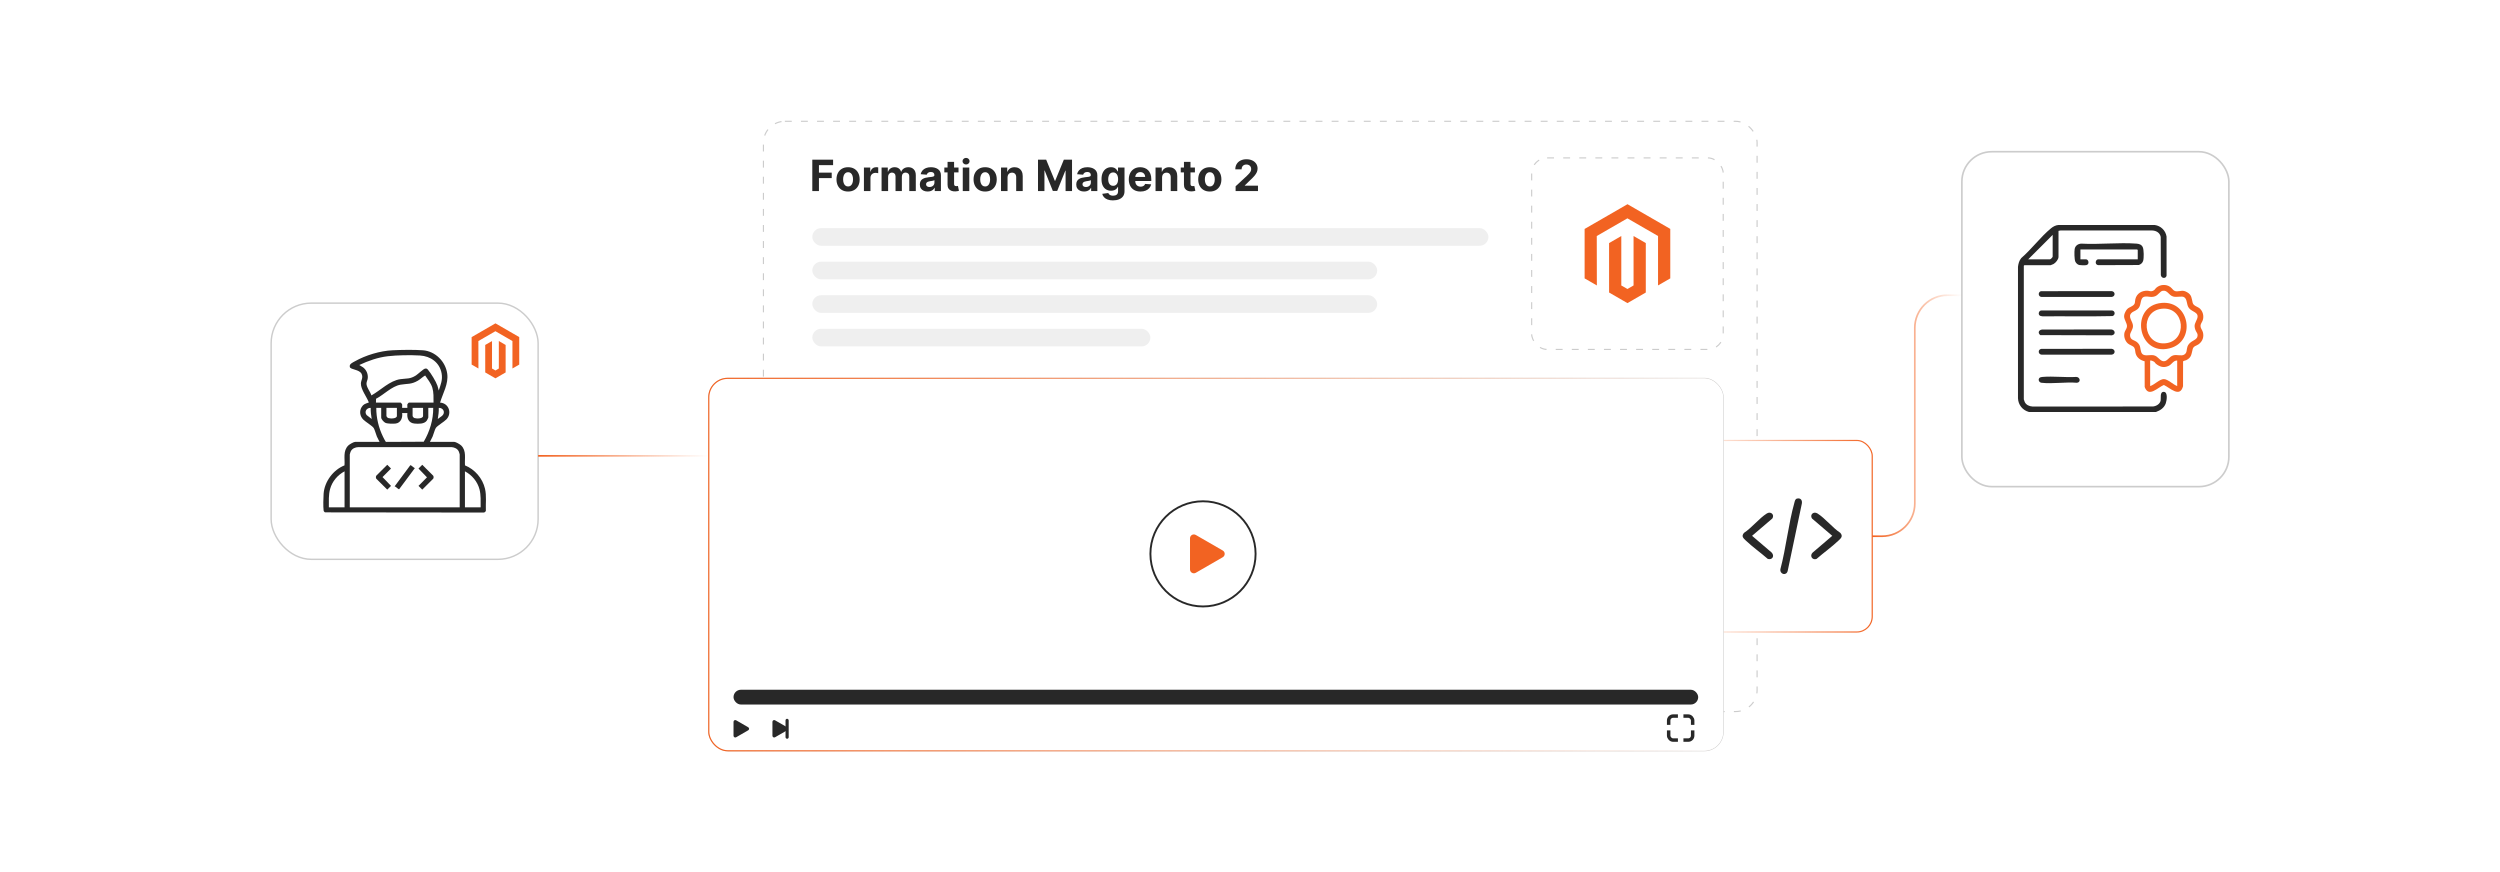 <?xml version="1.0" encoding="UTF-8"?><svg id="a" xmlns="http://www.w3.org/2000/svg" xmlns:xlink="http://www.w3.org/1999/xlink" viewBox="0 0 860 300"><defs><linearGradient id="b" x1="577.947" y1="184.462" x2="644.247" y2="184.462" gradientUnits="userSpaceOnUse"><stop offset="0" stop-color="#f26322" stop-opacity="0"/><stop offset=".14" stop-color="#f26322" stop-opacity=".115"/><stop offset=".442" stop-color="#f26322" stop-opacity=".408"/><stop offset=".879" stop-color="#f26322" stop-opacity=".873"/><stop offset=".994" stop-color="#f26322"/></linearGradient><filter id="c" x="231.192" y="117.433" width="374.4" height="153.6" filterUnits="userSpaceOnUse"><feOffset dx="0" dy="0"/><feGaussianBlur result="d" stdDeviation="4.136"/><feFlood flood-color="#939393" flood-opacity=".3"/><feComposite in2="d" operator="in"/><feComposite in="SourceGraphic"/></filter><linearGradient id="e" x1="243.62" y1="194.206" x2="592.991" y2="194.206" gradientUnits="userSpaceOnUse"><stop offset=".006" stop-color="#f26322"/><stop offset=".121" stop-color="#f26322" stop-opacity=".873"/><stop offset=".558" stop-color="#f26322" stop-opacity=".408"/><stop offset=".86" stop-color="#f26322" stop-opacity=".115"/><stop offset="1" stop-color="#f26322" stop-opacity="0"/></linearGradient><filter id="f" x="231.192" y="117.433" width="374.4" height="153.6" filterUnits="userSpaceOnUse"><feOffset dx="0" dy="0"/><feGaussianBlur result="g" stdDeviation="4.136"/><feFlood flood-color="#939393" flood-opacity=".3"/><feComposite in2="g" operator="in"/><feComposite in="SourceGraphic"/></filter><filter id="h" x="77.88" y="88.92" width="122.64" height="118.8" filterUnits="userSpaceOnUse"><feOffset dx="0" dy="0"/><feGaussianBlur result="i" stdDeviation="5"/><feFlood flood-color="#a0a0a0" flood-opacity=".3"/><feComposite in2="i" operator="in"/><feComposite in="SourceGraphic"/></filter><filter id="j" x="657.251" y="34.691" width="126.96" height="150.24" filterUnits="userSpaceOnUse"><feOffset dx="0" dy="0"/><feGaussianBlur result="k" stdDeviation="5.716"/><feFlood flood-color="#a0a0a0" flood-opacity=".3"/><feComposite in2="k" operator="in"/><feComposite in="SourceGraphic"/></filter><linearGradient id="l" x1="185.115" y1="156.811" x2="243.823" y2="156.811" xlink:href="#e"/><linearGradient id="m" x1="644.044" y1="143.009" x2="674.885" y2="143.009" xlink:href="#e"/></defs><rect x="262.62" y="41.732" width="341.82" height="203.045" rx="7.375" ry="7.375" fill="#fff" stroke="#ccc" stroke-dasharray="2.371 3.161" stroke-miterlimit="10" stroke-width=".395"/><rect x="526.894" y="54.312" width="65.894" height="65.894" rx="5.316" ry="5.316" fill="#fff" stroke="#ccc" stroke-dasharray="2.371 3.161" stroke-miterlimit="10" stroke-width=".395"/><polygon points="559.856 70.246 545.108 78.759 545.108 95.763 549.318 98.196 549.288 81.189 559.826 75.106 570.364 81.189 570.364 98.189 574.574 95.763 574.574 78.744 559.856 70.246" fill="#f26322"/><polygon points="561.944 98.193 559.841 99.415 557.727 98.204 557.727 81.189 553.521 83.619 553.528 100.626 559.837 104.272 566.154 100.626 566.154 83.619 561.944 81.189 561.944 98.193" fill="#f26322"/><rect x="578.15" y="151.515" width="65.894" height="65.894" rx="5.316" ry="5.316" fill="#fff" stroke="url(#b)" stroke-miterlimit="10" stroke-width=".406"/><path d="M279.433,65.73v-10.802h7.151v1.883h-4.868v2.574h4.393v1.883h-4.393v4.462h-2.284Z" fill="#282828"/><path d="M291.737,65.888c-.819,0-1.527-.175-2.123-.524-.596-.35-1.056-.839-1.379-1.467-.323-.627-.485-1.356-.485-2.186,0-.837.162-1.569.485-2.197.324-.627.783-1.116,1.379-1.466.596-.35,1.303-.525,2.123-.525s1.527.175,2.123.525,1.056.838,1.379,1.466c.323.628.485,1.36.485,2.197,0,.83-.162,1.558-.485,2.186-.324.628-.783,1.117-1.379,1.467-.596.35-1.304.524-2.123.524ZM291.748,64.147c.373,0,.684-.106.934-.319.249-.213.439-.504.567-.873s.192-.789.192-1.26-.064-.891-.192-1.26-.317-.661-.567-.876c-.25-.214-.561-.321-.934-.321-.377,0-.692.107-.947.321-.255.215-.446.507-.575.876s-.192.789-.192,1.26.064.891.192,1.26.32.66.575.873.57.319.947.319Z" fill="#282828"/><path d="M297.19,65.73v-8.101h2.178v1.414h.085c.147-.503.396-.884.744-1.142.348-.259.749-.388,1.203-.388.112,0,.234.007.364.021.13.015.244.034.343.059v1.993c-.105-.031-.252-.06-.438-.084-.186-.025-.357-.037-.512-.037-.331,0-.625.071-.883.214-.259.142-.462.34-.612.593-.149.253-.224.545-.224.876v4.583h-2.247Z" fill="#282828"/><path d="M303.261,65.73v-8.101h2.142v1.429h.095c.169-.475.45-.849.844-1.123.394-.274.865-.412,1.414-.412.556,0,1.028.138,1.419.414.39.276.65.65.78,1.121h.085c.165-.464.465-.836.899-1.115.434-.28.948-.419,1.542-.419.756,0,1.371.24,1.843.72.473.479.71,1.159.71,2.038v5.448h-2.242v-5.005c0-.45-.12-.788-.358-1.013-.239-.225-.538-.338-.896-.338-.408,0-.726.129-.955.388-.229.259-.343.599-.343,1.02v4.947h-2.178v-5.053c0-.398-.114-.714-.34-.949-.227-.235-.525-.353-.894-.353-.249,0-.474.062-.672.188s-.356.299-.472.522-.174.484-.174.783v4.863h-2.247Z" fill="#282828"/><path d="M319.115,65.882c-.517,0-.978-.09-1.382-.272s-.723-.45-.957-.807c-.234-.356-.351-.802-.351-1.337,0-.45.083-.828.248-1.134.166-.306.391-.552.675-.738s.609-.327.973-.422c.364-.095.746-.162,1.147-.201.471-.049.851-.096,1.139-.14s.498-.11.627-.198c.13-.088.195-.218.195-.391v-.031c0-.334-.104-.593-.314-.775-.209-.183-.505-.274-.889-.274-.404,0-.726.089-.965.267-.239.178-.398.4-.475.667l-2.078-.169c.105-.492.313-.918.622-1.279.31-.36.71-.638,1.2-.834.49-.195,1.059-.292,1.706-.292.45,0,.881.053,1.295.158.413.105.78.269,1.102.491.322.221.576.505.762.852.186.347.279.761.279,1.242v5.464h-2.13v-1.123h-.064c-.13.253-.304.476-.522.667-.218.191-.48.341-.786.448-.306.107-.659.161-1.06.161ZM319.758,64.332c.331,0,.623-.066.875-.198.253-.132.452-.31.596-.535.144-.225.216-.479.216-.765v-.859c-.07.045-.166.087-.287.123-.122.037-.258.071-.409.1-.151.03-.303.057-.454.079-.151.023-.289.043-.412.06-.264.039-.494.101-.691.185-.197.085-.35.198-.459.341-.109.142-.164.319-.164.53,0,.306.111.539.335.699.223.16.507.24.852.24Z" fill="#282828"/><path d="M329.731,57.628v1.688h-4.878v-1.688h4.878ZM325.96,55.688h2.247v7.553c0,.207.032.368.095.482.063.114.152.194.266.24.114.045.247.068.398.068.105,0,.211-.01.316-.029.105-.019.186-.034.243-.045l.353,1.672c-.112.035-.271.077-.475.123-.204.048-.452.077-.744.087-.541.021-1.015-.051-1.421-.216-.406-.165-.722-.422-.947-.77-.225-.348-.335-.788-.332-1.319v-7.848Z" fill="#282828"/><path d="M332.321,56.584c-.334,0-.62-.11-.857-.332-.238-.222-.356-.489-.356-.802s.12-.581.359-.804.524-.335.855-.335c.334,0,.62.111.857.333.237.221.356.488.356.802,0,.312-.119.581-.356.804-.237.224-.523.335-.857.335ZM331.192,65.73v-8.101h2.247v8.101h-2.247Z" fill="#282828"/><path d="M338.892,65.888c-.819,0-1.527-.175-2.123-.524-.596-.35-1.056-.839-1.379-1.467-.323-.627-.485-1.356-.485-2.186,0-.837.162-1.569.485-2.197.324-.627.783-1.116,1.379-1.466.596-.35,1.303-.525,2.123-.525s1.527.175,2.123.525,1.056.838,1.379,1.466c.323.628.485,1.36.485,2.197,0,.83-.162,1.558-.485,2.186-.324.628-.783,1.117-1.379,1.467-.596.35-1.304.524-2.123.524ZM338.903,64.147c.373,0,.684-.106.934-.319.249-.213.439-.504.567-.873s.192-.789.192-1.26-.064-.891-.192-1.26-.317-.661-.567-.876c-.25-.214-.561-.321-.934-.321-.377,0-.692.107-.947.321-.255.215-.446.507-.575.876s-.192.789-.192,1.26.064.891.192,1.26.32.66.575.873.57.319.947.319Z" fill="#282828"/><path d="M346.593,61.046v4.684h-2.247v-8.101h2.142v1.429h.095c.179-.471.48-.845.902-1.121s.934-.414,1.535-.414c.562,0,1.053.123,1.472.369s.744.597.976,1.052.348.998.348,1.627v5.158h-2.247v-4.757c.003-.496-.123-.883-.38-1.163-.257-.28-.61-.42-1.06-.42-.303,0-.569.065-.799.195-.23.13-.41.319-.538.567-.128.248-.194.546-.198.894Z" fill="#282828"/><path d="M357.067,54.928h2.816l2.975,7.258h.127l2.975-7.258h2.816v10.802h-2.215v-7.03h-.089l-2.795,6.978h-1.508l-2.795-7.004h-.09v7.057h-2.215v-10.802Z" fill="#282828"/><path d="M372.921,65.882c-.517,0-.978-.09-1.382-.272s-.723-.45-.957-.807c-.234-.356-.351-.802-.351-1.337,0-.45.083-.828.248-1.134.166-.306.391-.552.675-.738s.609-.327.973-.422c.364-.095.746-.162,1.147-.201.471-.049.851-.096,1.139-.14s.498-.11.627-.198c.13-.088.195-.218.195-.391v-.031c0-.334-.104-.593-.314-.775-.209-.183-.505-.274-.889-.274-.404,0-.726.089-.965.267-.239.178-.398.4-.475.667l-2.078-.169c.105-.492.313-.918.622-1.279.31-.36.71-.638,1.2-.834.49-.195,1.059-.292,1.706-.292.45,0,.881.053,1.295.158.413.105.78.269,1.102.491.322.221.576.505.762.852.186.347.279.761.279,1.242v5.464h-2.13v-1.123h-.064c-.13.253-.304.476-.522.667-.218.191-.48.341-.786.448-.306.107-.659.161-1.06.161ZM373.565,64.332c.331,0,.623-.066.875-.198.253-.132.452-.31.596-.535.144-.225.216-.479.216-.765v-.859c-.07.045-.166.087-.287.123-.122.037-.258.071-.409.1-.151.03-.303.057-.454.079-.151.023-.289.043-.412.06-.264.039-.494.101-.691.185-.197.085-.35.198-.459.341-.109.142-.164.319-.164.53,0,.306.111.539.335.699.223.16.507.24.852.24Z" fill="#282828"/><path d="M382.878,68.936c-.728,0-1.351-.1-1.87-.298-.519-.199-.931-.468-1.237-.81-.306-.341-.505-.724-.596-1.15l2.078-.279c.064.162.164.312.301.453.137.141.319.254.546.341.227.086.503.129.831.129.489,0,.892-.119,1.21-.356.318-.237.477-.634.477-1.19v-1.482h-.095c-.099.225-.246.438-.443.638-.197.201-.45.364-.76.491-.31.127-.679.19-1.107.19-.608,0-1.161-.142-1.659-.424s-.893-.717-1.187-1.303c-.293-.585-.44-1.327-.44-2.223,0-.918.149-1.684.448-2.3.299-.615.697-1.076,1.194-1.382.498-.306,1.044-.459,1.638-.459.454,0,.834.077,1.139.23.306.153.553.343.741.57.188.227.333.449.435.667h.085v-1.361h2.231v8.18c0,.69-.169,1.266-.506,1.73-.338.464-.804.813-1.4,1.047s-1.281.351-2.054.351ZM382.926,63.926c.362,0,.669-.091.92-.272.252-.181.445-.441.58-.781s.203-.747.203-1.221-.067-.887-.201-1.236c-.133-.35-.327-.622-.58-.815-.253-.193-.56-.29-.923-.29-.369,0-.68.1-.934.298-.253.199-.445.474-.575.826-.13.352-.195.757-.195,1.218,0,.468.066.871.198,1.211.132.339.324.601.575.786.251.185.561.277.931.277Z" fill="#282828"/><path d="M392.324,65.888c-.833,0-1.55-.17-2.149-.509-.6-.339-1.061-.821-1.385-1.445-.323-.624-.485-1.363-.485-2.218,0-.833.162-1.565.485-2.194.324-.629.78-1.119,1.369-1.471.589-.352,1.281-.527,2.076-.527.534,0,1.033.085,1.495.256s.867.426,1.213.767c.346.341.616.769.81,1.284.193.516.29,1.118.29,1.807v.617h-6.84v-1.393h4.726c0-.323-.07-.61-.211-.859-.141-.25-.335-.446-.583-.588-.248-.143-.535-.214-.862-.214-.341,0-.643.078-.904.234-.262.157-.467.366-.615.628-.147.262-.223.553-.227.873v1.323c0,.401.075.748.224,1.039.149.292.361.517.636.675.274.158.599.237.976.237.249,0,.478-.035.685-.105.207-.07.385-.176.533-.316s.26-.313.337-.517l2.078.138c-.105.499-.321.934-.646,1.305-.325.371-.744.66-1.255.865-.512.206-1.102.309-1.77.309Z" fill="#282828"/><path d="M399.755,61.046v4.684h-2.247v-8.101h2.142v1.429h.095c.179-.471.48-.845.902-1.121s.934-.414,1.535-.414c.562,0,1.053.123,1.472.369s.744.597.976,1.052.348.998.348,1.627v5.158h-2.247v-4.757c.003-.496-.123-.883-.38-1.163-.257-.28-.61-.42-1.06-.42-.303,0-.569.065-.799.195-.23.13-.41.319-.538.567-.128.248-.194.546-.198.894Z" fill="#282828"/><path d="M411.052,57.628v1.688h-4.878v-1.688h4.878ZM407.281,55.688h2.247v7.553c0,.207.032.368.095.482.063.114.152.194.266.24.114.045.247.068.398.068.105,0,.211-.01.316-.029.105-.019.186-.034.243-.045l.353,1.672c-.112.035-.271.077-.475.123-.204.048-.452.077-.744.087-.541.021-1.015-.051-1.421-.216-.406-.165-.722-.422-.947-.77-.225-.348-.335-.788-.332-1.319v-7.848Z" fill="#282828"/><path d="M416.173,65.888c-.819,0-1.527-.175-2.123-.524-.596-.35-1.056-.839-1.379-1.467-.323-.627-.485-1.356-.485-2.186,0-.837.162-1.569.485-2.197.324-.627.783-1.116,1.379-1.466.596-.35,1.303-.525,2.123-.525s1.527.175,2.123.525,1.056.838,1.379,1.466c.323.628.485,1.36.485,2.197,0,.83-.162,1.558-.485,2.186-.324.628-.783,1.117-1.379,1.467-.596.35-1.304.524-2.123.524ZM416.184,64.147c.373,0,.684-.106.934-.319.249-.213.439-.504.567-.873s.192-.789.192-1.26-.064-.891-.192-1.26-.317-.661-.567-.876c-.25-.214-.561-.321-.934-.321-.377,0-.692.107-.947.321-.255.215-.446.507-.575.876s-.192.789-.192,1.26.064.891.192,1.26.32.66.575.873.57.319.947.319Z" fill="#282828"/><path d="M425.05,65.73v-1.645l3.845-3.56c.327-.316.602-.601.826-.855.223-.253.393-.501.509-.746s.174-.509.174-.794c0-.316-.072-.589-.216-.82-.144-.231-.341-.408-.591-.533-.25-.124-.533-.187-.849-.187-.331,0-.619.067-.865.201s-.436.325-.569.575c-.134.249-.201.547-.201.891h-2.167c0-.707.16-1.32.48-1.841.32-.52.768-.923,1.345-1.208s1.241-.427,1.994-.427c.773,0,1.448.137,2.023.409.575.273,1.022.649,1.342,1.131.319.482.479,1.034.479,1.656,0,.408-.08.81-.24,1.208s-.443.837-.852,1.321c-.408.484-.982,1.063-1.725,1.738l-1.577,1.545v.074h4.536v1.867h-7.7Z" fill="#282828"/><rect x="243.823" y="130.144" width="348.965" height="128.124" rx="6.529" ry="6.529" fill="#fff" filter="url(#c)" stroke="#ccc" stroke-miterlimit="10" stroke-width=".331"/><rect x="243.823" y="130.144" width="348.965" height="128.124" rx="6.529" ry="6.529" fill="#fff" filter="url(#f)" stroke="url(#e)" stroke-miterlimit="10" stroke-width=".406"/><rect x="279.433" y="78.474" width="232.58" height="6.07" rx="3.035" ry="3.035" fill="#efefef"/><rect x="279.433" y="90.015" width="194.322" height="6.07" rx="3.035" ry="3.035" fill="#efefef"/><rect x="279.433" y="101.556" width="194.322" height="6.07" rx="3.035" ry="3.035" fill="#efefef"/><rect x="279.433" y="113.097" width="116.29" height="6.07" rx="3.035" ry="3.035" fill="#efefef"/><rect x="252.331" y="237.274" width="331.846" height="5.086" rx="2.543" ry="2.543" fill="#282828"/><circle cx="413.832" cy="190.532" r="18.09" fill="none" stroke="#282828" stroke-miterlimit="10" stroke-width=".661"/><path d="M420.631,189.382l-9.279-5.357c-.885-.511-1.992.128-1.992,1.15v10.715c0,1.022,1.107,1.662,1.992,1.15l9.279-5.357c.885-.511.885-1.789,0-2.301Z" fill="#f26322"/><path d="M257.391,250.183l-4.166-2.405c-.398-.23-.894.057-.894.516v4.81c0,.459.497.746.894.516l4.166-2.405c.398-.23.398-.803,0-1.033Z" fill="#282828"/><path d="M270.776,250.183l-4.166-2.405c-.398-.23-.894.057-.894.516v4.81c0,.459.497.746.894.516l4.166-2.405c.398-.23.398-.803,0-1.033Z" fill="#282828"/><rect x="270.221" y="247.262" width="1.086" height="6.876" rx=".543" ry=".543" fill="#282828"/><rect x="574.022" y="246.332" width="8.255" height="8.255" rx="1.521" ry="1.521" fill="none" stroke="#282828" stroke-miterlimit="10" stroke-width="1.195"/><rect x="577.207" y="244.996" width="1.893" height="10.619" fill="#fff"/><rect x="577.207" y="244.996" width="1.893" height="10.619" transform="translate(828.459 -327.848) rotate(90)" fill="#fff"/><path d="M618.208,171.5c1.246-.277,1.843.608,1.62,1.767l-4.844,23.039c-.386,1.894-2.763,1.312-2.53-.491,1.961-7.419,2.765-15.583,4.821-22.923.159-.567.257-1.241.933-1.392Z" fill="#282828"/><path d="M609.485,190.108c1.072,1.243.104,2.61-1.362,2.16-2.429-2.123-5.271-4.137-7.594-6.347-.861-.819-1.584-1.459-.584-2.621,2.647-1.726,5.268-5.062,7.852-6.67,1.362-.848,2.74.429,1.884,1.738l-6.969,5.953,6.773,5.786Z" fill="#282828"/><path d="M623.527,190.108l6.773-5.786-6.969-5.953c-.856-1.309.521-2.586,1.884-1.738,2.584,1.607,5.206,4.944,7.852,6.67,1,1.162.277,1.802-.584,2.621-2.323,2.21-5.165,4.223-7.594,6.347-1.423.543-2.471-1.063-1.362-2.16Z" fill="#282828"/><rect x="93.268" y="104.272" width="91.847" height="88.138" rx="13.822" ry="13.822" fill="#fff" filter="url(#h)" stroke="#ccc" stroke-miterlimit="10" stroke-width=".5"/><path d="M130.568,152.008c-.279-.622-.65-1.212-.92-1.837-.32-.742-.75-2.425-1.104-2.947-.518-.763-2.744-2.064-3.55-2.865-1.172-1.165-1.465-2.867-.595-4.316.623-1.038,1.276-1.135,2.3-1.529.113-.044.202.061.146-.167-.706-1.837-2.756-4.449-2.694-6.42.037-1.193.854-1.949.248-3.289-.713-1.577-3.768-1.43-4.047-2.367-.312-1.049.939-1.534,1.701-1.966,3.724-2.11,8.667-3.6,12.955-3.812,3.059-.151,7.454-.223,10.475.001,4.273.316,7.799,3.876,8.365,8.064.479,3.542-1.492,6.657-2.462,9.944,2.955.142,4.218,3.602,2.198,5.743-.835.884-3.105,2.157-3.662,2.977-.354.522-.784,2.205-1.104,2.947-.27.626-.641,1.216-.92,1.837h8.384c.527,0,1.964.847,2.363,1.238,1.903,1.867,1.133,4.458,1.313,6.846,3.391,1.373,6.039,4.455,6.883,8.027.578,2.448.19,5.07.299,7.574-.06.317-.498.688-.835.628l-54.526-.066c-.248-.206-.414-.334-.459-.667-.171-1.282-.096-4.391.002-5.749.302-4.184,3.31-8.219,7.188-9.748.18-2.388-.59-4.979,1.313-6.846.399-.391,1.835-1.238,2.363-1.238h8.384ZM150.935,134.34c.665-2.058,1.379-3.646.984-5.877-.662-3.737-3.774-5.957-7.447-6.169-3.284-.189-7.763-.133-11.019.245-3.444.4-6.75,1.557-9.861,3.025.428.344.9.478,1.351.841,1.098.885,1.679,2.186,1.578,3.607-.046.642-.398,1.239-.445,1.811-.108,1.328,1.329,2.924,1.68,4.205,3.16-1.756,6.315-5.093,9.989-5.595,2.183-.299,3.325.015,5.349-1.29.683-.441,2.596-2.282,3.169-2.348.512-.059.646.047.957.403.979,1.124,2.804,4.106,3.27,5.507l.445,1.635ZM149.136,138.505c-.007-1.704.081-3.507-.418-5.152-.459-1.512-1.591-2.883-2.463-4.18-.891.469-1.597,1.254-2.486,1.77-2.374,1.378-3.586.972-6.027,1.401-2.955.519-5.748,3.474-8.388,4.833l-.024,1.328h8.496c.036,0,.453.427.483.529.106.356-.026.887.023,1.271h1.8c.049-.384-.083-.915.023-1.271.03-.102.448-.529.483-.529h8.496ZM127.529,140.305c-1.405-.059-2.305,1.312-1.409,2.478l1.746,1.347c-.223-1.261-.379-2.542-.338-3.826ZM131.131,140.305h-1.688c-.039,3.328.82,6.845,2.267,9.831.133.275.812,1.648.939,1.762.104.093.193.127.333.117l12.78-.061c2.057-3.488,3.314-7.571,3.262-11.649h-1.688v3.32c0,.116-.449.976-.563,1.125-.874,1.142-2.794,1.064-4.112.962-2.027-.157-2.742-1.747-2.527-3.606h-1.802c.238,1.579-.46,3.353-2.204,3.592-.807.111-2.848.089-3.561-.246-.537-.252-1.437-1.242-1.437-1.826v-3.32ZM136.532,140.305h-3.601v2.757c0,.244.366.643.611.739.628.246,2.99.304,2.99-.739v-2.757ZM145.535,140.305h-3.601v2.757c0,.244.366.643.611.739.628.246,2.99.304,2.99-.739v-2.757ZM150.599,144.131l1.464-1.067c1.255-1.07.51-2.807-1.126-2.758.055,1.285-.141,2.56-.338,3.825ZM158.138,174.515v-18.174c0-.129-.24-.862-.318-1.032-.438-.959-1.439-1.406-2.441-1.498l-32.075-.007c-1.075.034-2.19.477-2.659,1.505-.078.17-.318.903-.318,1.032v18.174h37.811ZM118.527,174.515v-12.379c-2.399,1.275-4.259,3.461-4.981,6.104-.559,2.046-.401,4.169-.421,6.275h5.402ZM165.34,174.515c-.021-2.066.132-4.174-.395-6.188-.697-2.664-2.585-4.922-5.007-6.19v12.379h5.402Z" fill="#282828"/><path d="M133.212,159.885l1.292,1.292-2.916,2.941,2.916,3.023-1.292,1.292-3.776-3.762c-.173-.288-.174-.735,0-1.025l3.776-3.762Z" fill="#282828"/><path d="M145.253,159.885l3.776,3.762c.173.288.174.735,0,1.025l-3.776,3.762-1.292-1.292,2.916-2.941-2.916-3.023,1.292-1.292Z" fill="#282828"/><path d="M142.721,161.011l-5.399,7.264c-.272.147-1.171-.923-1.578-.967l5.399-7.264c.272-.147,1.171.923,1.578.967Z" fill="#282828"/><polygon points="170.437 111.233 162.24 115.964 162.24 125.415 164.58 126.767 164.564 117.315 170.421 113.934 176.278 117.315 176.278 126.763 178.617 125.415 178.617 115.956 170.437 111.233" fill="#f26322"/><polygon points="171.598 126.765 170.429 127.445 169.254 126.772 169.254 117.315 166.916 118.666 166.92 128.118 170.427 130.144 173.938 128.118 173.938 118.666 171.598 117.315 171.598 126.765" fill="#f26322"/><rect x="674.885" y="52.194" width="91.847" height="115.207" rx="10.271" ry="10.271" fill="#fff" filter="url(#j)" stroke="#ccc" stroke-miterlimit="10" stroke-width=".572"/><path d="M697.952,141.721c-2.185-.6-3.675-2.44-3.767-4.712l0-45.218c.135-1.115.398-2.135,1.131-3.014,3.511-3.042,6.694-7.336,10.232-10.243.706-.58,1.587-1.059,2.511-1.132l33.172-.001c2.098.286,3.73,1.889,4.064,3.976l.006,13.42c-.171,1.104-1.75,1.091-1.973-.148l-.041-13.149c-.274-1.43-1.543-2.167-2.935-2.215l-31.541-.001-.685.132v8.982c0,.826-.994,2.042-1.718,2.427-.126.067-.93.399-.983.399h-9.044c-.013,0-.188.175-.188.188v45.975c0,.066.264.807.326.93.496.99,1.56,1.458,2.622,1.524l41.457-.006c1.169-.109,2.459-.853,2.672-2.102.153-.896-.365-2.974,1.094-2.933s.996,3.022.667,3.939c-.562,1.565-1.863,2.44-3.363,2.98h-43.714ZM697.701,89.214h7.474c.252,0,.942-.691.942-.942v-7.474l-8.416,8.416Z" fill="#282828"/><path d="M737.755,124.278c-1.365-.325-2.593-1.151-3.056-2.534-.233-.695-.138-1.519-.511-2.127-.414-.675-1.538-.872-2.195-1.448-.926-.814-1.38-2.161-1.24-3.379.155-1.352,1.31-1.857.799-3.34-.606-1.758-1.439-2.398-.287-4.437.707-1.251,1.419-1.186,2.404-1.867.992-.685.66-1.303.892-2.248.493-2.011,2.292-3,4.277-2.879.701.043.905.34,1.694.057.738-.265.764-.681,1.269-1.117,1.314-1.134,3.334-1.254,4.756-.253.828.583,1.056,1.549,2.312,1.516,1.438-.038,1.994-.557,3.515.32,1.64.946,1.497,2.098,1.897,3.63.295,1.128,1.798,1.288,2.57,2.078,1,1.022,1.331,2.529.9,3.888-.247.779-.819,1.225-.77,2.132.038.704.597,1.256.8,1.969.458,1.612-.087,3.176-1.43,4.171-.79.586-1.768.577-2.07,1.698-.463,1.716-.341,2.866-2.23,3.8-.306.151-.993.199-1.074.433l-.016,8.526c-1.097,4.096-4.464.56-6.594-.431-2.128.848-5.235,4.463-6.599.685l-.015-8.841ZM743.893,100.046c-.782.159-1.499,1.43-2.443,1.827-1.456.613-2.355-.036-3.607.162-1.716.272-1.183,2.546-2.026,3.752-.797,1.14-1.829,1.157-2.555,1.842-1.448,1.368.486,2.914.488,4.51.002,1.223-1.009,2.197-1.014,3.14-.008,1.809,1.52,1.6,2.514,2.522,1.24,1.15.879,2.026,1.329,3.318.637,1.829,2.818.779,4.307,1.095,1.554.329,2.098,2.056,3.48,2.057,1.255.001,1.831-1.626,3.26-2.026,1.295-.362,2.755.355,3.754-.266,1.043-.648.734-1.67,1.085-2.684.747-2.158,3.059-2.05,3.435-3.473.29-1.096-.354-1.435-.673-2.295-.683-1.843.001-2.355.569-3.839.889-2.324-1.754-2.32-2.803-3.725-.937-1.256-.471-2.997-1.66-3.741-.773-.483-2.56.143-3.79-.229-1.564-.473-1.896-2.302-3.649-1.946ZM739.656,124.009v8.793c1.435-.404,3.24-2.403,4.711-2.397,1.348.006,3.258,1.944,4.585,2.397v-8.793c-1.383-.004-1.808,1.345-2.968,1.868-1.702.768-3.034.322-4.399-.782-.196-.158-.291-.467-.63-.689-.359-.235-.868-.409-1.298-.398Z" fill="#f26322"/><path d="M735.385,89.214v-3.203c0-.013-.175-.188-.188-.188h-19.533v3.392h1.947c.864,0,1.278,1.719.099,1.983-.458.103-1.952.071-2.43-.029-.589-.124-1.099-.621-1.359-1.153-.364-.745-.382-3.485-.237-4.351.192-1.145,1.175-1.814,2.29-1.856,6.178.357,12.86-.459,18.978-.001.92.069,1.757.335,2.16,1.232.4.889.422,3.779.123,4.705-.247.766-.758,1.124-1.468,1.421l-14.003.052c-1.317-.209-.888-2.003-.007-2.003h13.629Z" fill="#282828"/><path d="M702.061,100.169l24.346-.03c1.343.159,1.348,1.858,0,2.016h-24.124c-1.147-.097-1.306-1.624-.222-1.986Z" fill="#282828"/><path d="M702.19,120.019l24.217-.033c1.337.158,1.386,1.854,0,2.016h-24.124c-1.208-.11-1.304-1.782-.093-1.983Z" fill="#282828"/><path d="M701.631,108.521c-.632-.536-.205-1.741.652-1.724l24.249.001c1.105.097,1.234,1.605.166,1.929-7.996.197-16.03.022-24.04.089-.287-.024-.814-.114-1.026-.294Z" fill="#282828"/><path d="M702.445,113.365l23.587-.038c1.49-.106,2.023,1.667.5,2.017l-24.684-.067c-.927-.786-.563-1.731.597-1.912Z" fill="#282828"/><path d="M701.631,129.951c.212-.18.74-.27,1.026-.294,3.694-.311,7.821.243,11.562.005,1.346.015,1.707,1.844.254,2.013-3.846-.335-8.433.438-12.19,0-.906-.105-1.296-1.178-.652-1.724Z" fill="#282828"/><path d="M743.651,104.2c9.672-.824,11.926,13.295,2.688,15.627-11.113,2.805-13.857-14.675-2.688-15.627ZM743.648,106.207c-7.636.842-6.494,12.467,1.094,11.896,7.981-.601,6.911-12.778-1.094-11.896Z" fill="#f26322"/><line x1="185.115" y1="156.811" x2="243.823" y2="156.811" fill="none" stroke="url(#l)" stroke-miterlimit="10" stroke-width=".587"/><path d="M644.044,184.462h3.408c6.21,0,11.243-5.034,11.243-11.243v-60.42c0-6.21,5.034-11.243,11.243-11.243h4.946" fill="none" stroke="url(#m)" stroke-miterlimit="10" stroke-width=".587"/></svg>